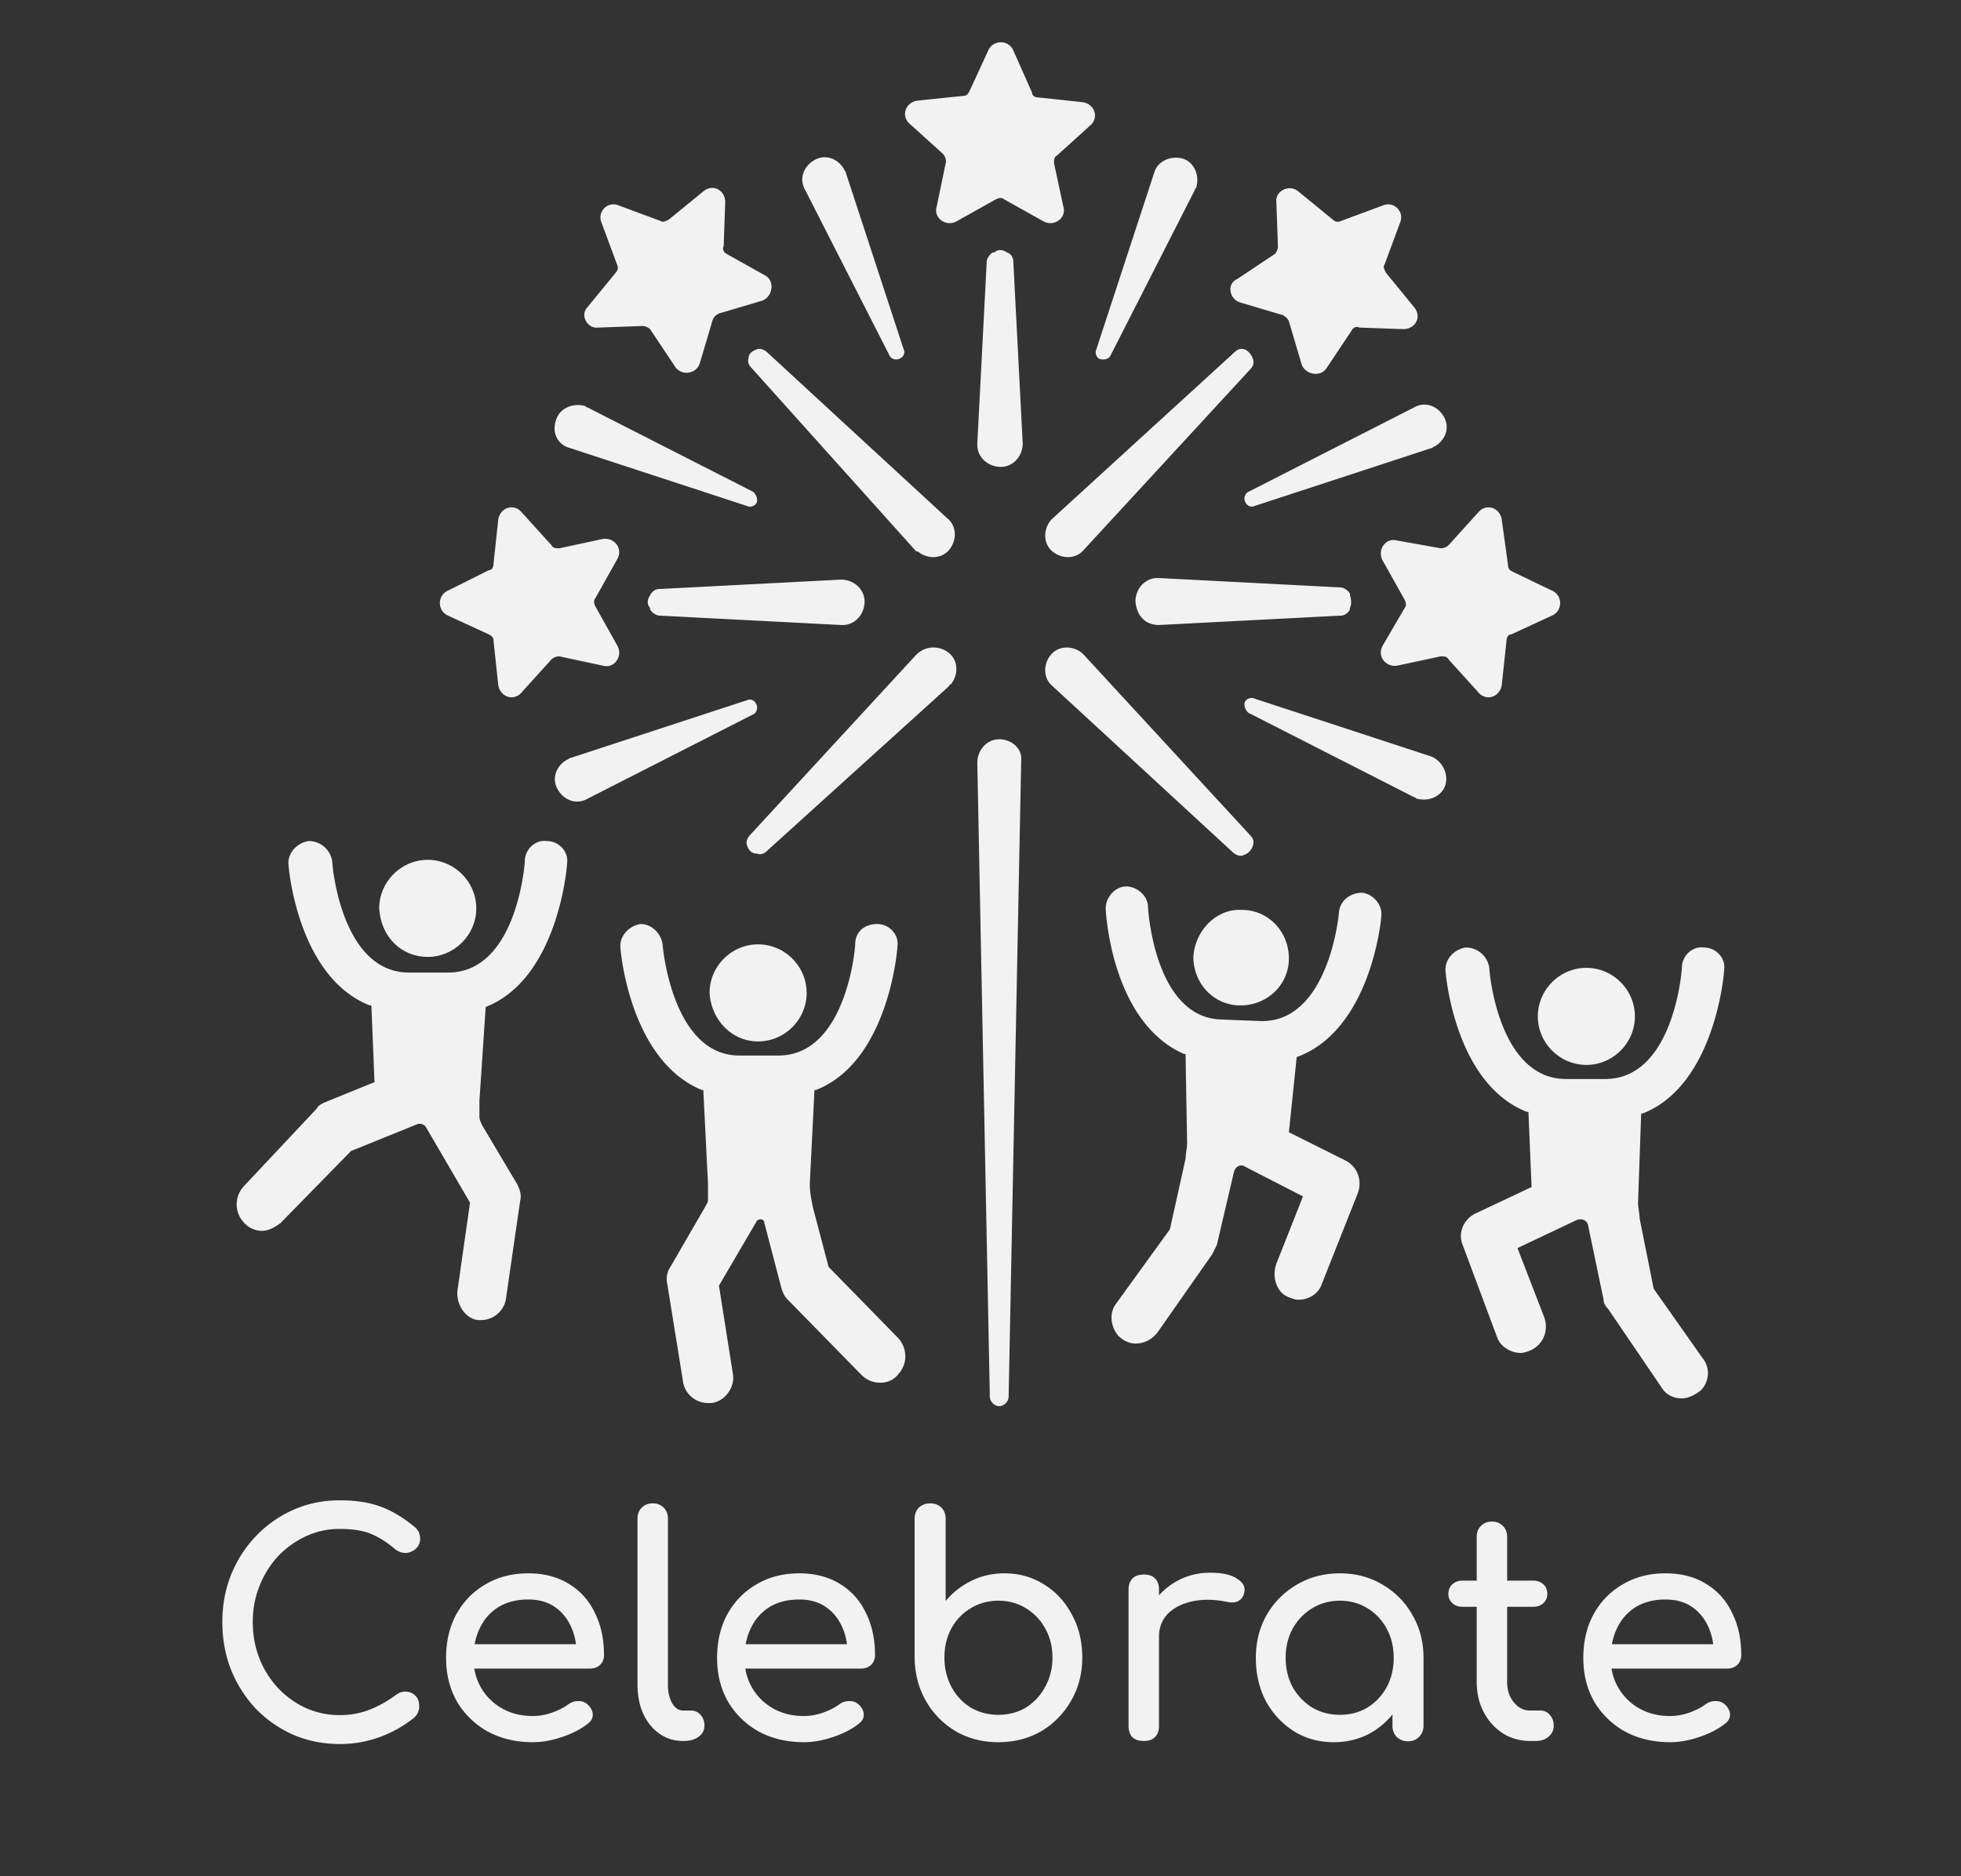 <svg xmlns="http://www.w3.org/2000/svg" width="232" height="222" fill="none"><rect width="100%" height="100%" fill="#333333" stroke="none"/><path fill="#F2F2F2" d="M40.2 206.36c-1.944 0-3.768-.36-5.472-1.08a14.204 14.204 0 0 1-4.428-3.06 14.857 14.857 0 0 1-2.952-4.608c-.696-1.752-1.044-3.648-1.044-5.688 0-2.016.348-3.888 1.044-5.616.72-1.752 1.704-3.276 2.952-4.572a13.918 13.918 0 0 1 4.428-3.096c1.68-.744 3.504-1.116 5.472-1.116 1.848 0 3.432.24 4.752.72 1.344.48 2.688 1.272 4.032 2.376.192.144.336.3.432.468.12.144.192.3.216.468.048.144.072.324.072.54 0 .456-.168.84-.504 1.152a1.95 1.95 0 0 1-1.152.504c-.456.024-.9-.132-1.332-.468-.888-.768-1.812-1.356-2.772-1.764-.936-.408-2.184-.612-3.744-.612a9.42 9.42 0 0 0-3.996.864 10.77 10.77 0 0 0-3.312 2.376 11.083 11.083 0 0 0-2.196 3.528c-.528 1.32-.792 2.736-.792 4.248 0 1.536.264 2.976.792 4.32a11.185 11.185 0 0 0 2.196 3.492 10.77 10.77 0 0 0 3.312 2.376 9.768 9.768 0 0 0 3.996.828 9.697 9.697 0 0 0 3.456-.612 13.783 13.783 0 0 0 3.168-1.764c.432-.312.852-.444 1.26-.396.432.024.792.192 1.08.504.288.288.432.696.432 1.224 0 .24-.048.48-.144.72-.096.216-.24.42-.432.612a14.414 14.414 0 0 1-4.176 2.34 13.583 13.583 0 0 1-4.644.792zm22.835-.216c-1.992 0-3.768-.42-5.328-1.26a9.684 9.684 0 0 1-3.636-3.528c-.864-1.512-1.296-3.24-1.296-5.184 0-1.968.408-3.696 1.224-5.184.84-1.512 1.992-2.688 3.456-3.528 1.464-.864 3.144-1.296 5.04-1.296 1.872 0 3.48.42 4.824 1.26 1.344.816 2.364 1.956 3.06 3.42.72 1.44 1.08 3.108 1.08 5.004 0 .456-.156.84-.468 1.152-.312.288-.708.432-1.188.432H55.295v-2.88h14.4l-1.476 1.008c-.024-1.2-.264-2.268-.72-3.204-.456-.96-1.104-1.716-1.944-2.268-.84-.552-1.86-.828-3.06-.828-1.368 0-2.544.3-3.528.9-.96.6-1.692 1.428-2.196 2.484-.504 1.032-.756 2.208-.756 3.528 0 1.32.3 2.496.9 3.528a6.576 6.576 0 0 0 2.484 2.448c1.056.6 2.268.9 3.636.9.744 0 1.5-.132 2.268-.396.792-.288 1.428-.612 1.908-.972.36-.264.744-.396 1.152-.396.432-.024.804.096 1.116.36.408.36.624.756.648 1.188.024.432-.168.804-.576 1.116-.816.648-1.836 1.176-3.06 1.584-1.2.408-2.352.612-3.456.612zM80.822 206c-1.056 0-1.992-.288-2.808-.864-.816-.576-1.452-1.356-1.908-2.34-.456-1.008-.684-2.16-.684-3.456v-19.656c0-.528.168-.96.504-1.296.336-.336.768-.504 1.296-.504s.96.168 1.296.504c.336.336.504.768.504 1.296v19.656c0 .888.168 1.62.504 2.196.336.576.768.864 1.296.864h.9c.48 0 .864.168 1.152.504.312.336.468.768.468 1.296s-.228.96-.684 1.296c-.456.336-1.044.504-1.764.504h-.072zm14.275.144c-1.991 0-3.767-.42-5.328-1.26a9.684 9.684 0 0 1-3.636-3.528c-.864-1.512-1.295-3.24-1.295-5.184 0-1.968.408-3.696 1.224-5.184.84-1.512 1.992-2.688 3.456-3.528 1.463-.864 3.144-1.296 5.04-1.296 1.871 0 3.48.42 4.823 1.26 1.344.816 2.364 1.956 3.06 3.42.72 1.44 1.08 3.108 1.08 5.004 0 .456-.156.84-.468 1.152-.312.288-.708.432-1.188.432H87.358v-2.88h14.399l-1.476 1.008c-.024-1.2-.264-2.268-.72-3.204-.456-.96-1.104-1.716-1.944-2.268-.84-.552-1.86-.828-3.06-.828-1.368 0-2.544.3-3.528.9-.96.6-1.691 1.428-2.195 2.484-.505 1.032-.757 2.208-.757 3.528 0 1.32.3 2.496.9 3.528a6.576 6.576 0 0 0 2.484 2.448c1.056.6 2.269.9 3.636.9.745 0 1.5-.132 2.269-.396.791-.288 1.427-.612 1.907-.972.36-.264.744-.396 1.152-.396.432-.024.804.096 1.116.36.408.36.624.756.648 1.188.024.432-.168.804-.576 1.116-.816.648-1.835 1.176-3.06 1.584-1.2.408-2.352.612-3.456.612zm23.008 0c-1.872 0-3.552-.432-5.04-1.296a9.763 9.763 0 0 1-3.528-3.6c-.864-1.512-1.308-3.216-1.332-5.112V179.72c0-.552.168-.996.504-1.332.36-.336.804-.504 1.332-.504.552 0 .996.168 1.332.504.336.336.504.78.504 1.332v9.72a9.11 9.11 0 0 1 3.024-2.376c1.2-.6 2.508-.9 3.924-.9 1.752 0 3.324.444 4.716 1.332 1.392.864 2.484 2.052 3.276 3.564.816 1.488 1.224 3.18 1.224 5.076 0 1.896-.444 3.6-1.332 5.112a9.763 9.763 0 0 1-3.528 3.6c-1.488.864-3.18 1.296-5.076 1.296zm0-3.24c1.224 0 2.316-.288 3.276-.864a6.372 6.372 0 0 0 2.268-2.448c.576-1.032.864-2.184.864-3.456 0-1.296-.288-2.448-.864-3.456a6.171 6.171 0 0 0-2.268-2.376c-.96-.6-2.052-.9-3.276-.9-1.2 0-2.292.3-3.276.9a6.171 6.171 0 0 0-2.268 2.376c-.552 1.008-.828 2.16-.828 3.456 0 1.272.276 2.424.828 3.456a6.372 6.372 0 0 0 2.268 2.448c.984.576 2.076.864 3.276.864zm17.176-9.216c0-1.44.348-2.724 1.044-3.852a7.878 7.878 0 0 1 2.88-2.736c1.2-.672 2.52-1.008 3.96-1.008s2.508.24 3.204.72c.72.456.996 1.008.828 1.656-.072.336-.216.6-.432.792-.192.168-.42.276-.684.324a2.132 2.132 0 0 1-.864-.036c-1.536-.312-2.916-.336-4.14-.072-1.224.264-2.196.756-2.916 1.476-.696.72-1.044 1.632-1.044 2.736h-1.836zm.036 12.312c-.576 0-1.02-.144-1.332-.432-.312-.312-.468-.768-.468-1.368v-16.092c0-.576.156-1.02.468-1.332.312-.312.756-.468 1.332-.468.6 0 1.044.156 1.332.468.312.288.468.732.468 1.332V204.2c0 .576-.156 1.02-.468 1.332-.288.312-.732.468-1.332.468zm22.475.144c-1.752 0-3.324-.432-4.716-1.296-1.392-.888-2.496-2.076-3.312-3.564-.792-1.512-1.188-3.216-1.188-5.112s.432-3.6 1.296-5.112a9.761 9.761 0 0 1 3.564-3.564c1.512-.888 3.204-1.332 5.076-1.332 1.872 0 3.552.444 5.04 1.332a9.49 9.49 0 0 1 3.528 3.564c.888 1.512 1.332 3.216 1.332 5.112h-1.404c0 1.896-.408 3.6-1.224 5.112a9.373 9.373 0 0 1-3.276 3.564c-1.392.864-2.964 1.296-4.716 1.296zm.72-3.24c1.224 0 2.316-.288 3.276-.864a6.444 6.444 0 0 0 2.268-2.412c.552-1.032.828-2.184.828-3.456 0-1.296-.276-2.448-.828-3.456-.552-1.032-1.308-1.836-2.268-2.412-.96-.6-2.052-.9-3.276-.9-1.2 0-2.292.3-3.276.9-.96.576-1.728 1.38-2.304 2.412-.552 1.008-.828 2.16-.828 3.456 0 1.272.276 2.424.828 3.456a6.733 6.733 0 0 0 2.304 2.412c.984.576 2.076.864 3.276.864zm8.064 3.132c-.528 0-.972-.168-1.332-.504-.336-.36-.504-.804-.504-1.332v-5.508l.684-3.816 2.988 1.296v8.028c0 .528-.18.972-.54 1.332-.336.336-.768.504-1.296.504zm14.465-.036c-1.2 0-2.28-.3-3.24-.9a6.58 6.58 0 0 1-2.268-2.52c-.552-1.056-.828-2.244-.828-3.564v-17.172c0-.528.168-.96.504-1.296.336-.336.768-.504 1.296-.504s.96.168 1.296.504c.336.336.504.768.504 1.296v17.172c0 .96.264 1.764.792 2.412.528.648 1.176.972 1.944.972h1.224c.432 0 .792.168 1.08.504.312.336.468.768.468 1.296s-.204.96-.612 1.296c-.384.336-.888.504-1.512.504h-.648zm-7.992-15.876c-.504 0-.912-.144-1.224-.432a1.409 1.409 0 0 1-.468-1.08c0-.48.156-.864.468-1.152.312-.288.72-.432 1.224-.432h8.316c.504 0 .912.144 1.224.432.312.288.468.672.468 1.152 0 .432-.156.792-.468 1.08-.312.288-.72.432-1.224.432h-8.316zm24.529 16.02c-1.992 0-3.768-.42-5.328-1.26a9.684 9.684 0 0 1-3.636-3.528c-.864-1.512-1.296-3.24-1.296-5.184 0-1.968.408-3.696 1.224-5.184.84-1.512 1.992-2.688 3.456-3.528 1.464-.864 3.144-1.296 5.04-1.296 1.872 0 3.48.42 4.824 1.26 1.344.816 2.364 1.956 3.06 3.42.72 1.44 1.08 3.108 1.08 5.004 0 .456-.156.84-.468 1.152-.312.288-.708.432-1.188.432h-14.508v-2.88h14.4l-1.476 1.008c-.024-1.2-.264-2.268-.72-3.204-.456-.96-1.104-1.716-1.944-2.268-.84-.552-1.86-.828-3.06-.828-1.368 0-2.544.3-3.528.9-.96.6-1.692 1.428-2.196 2.484-.504 1.032-.756 2.208-.756 3.528 0 1.32.3 2.496.9 3.528a6.576 6.576 0 0 0 2.484 2.448c1.056.6 2.268.9 3.636.9.744 0 1.5-.132 2.268-.396.792-.288 1.428-.612 1.908-.972.36-.264.744-.396 1.152-.396.432-.024.804.096 1.116.36.408.36.624.756.648 1.188.024.432-.168.804-.576 1.116-.816.648-1.836 1.176-3.06 1.584-1.2.408-2.352.612-3.456.612zm-15.641-85.881c0 3.149 2.593 5.742 5.742 5.742s5.742-2.593 5.742-5.742-2.593-5.742-5.742-5.742-5.742 2.593-5.742 5.742z"/><path fill="#F2F2F2" d="m195.644 152.494-1.667-8.336c0-.555-.185-1.296-.185-1.852l.37-10.558h.186c8.52-3.335 9.632-16.486 9.632-17.042.185-1.297-.926-2.593-2.408-2.593-1.297-.186-2.594.926-2.594 2.408 0 .185-.926 13.151-9.076 13.151h-4.631c-7.965 0-9.077-12.596-9.077-13.151a2.804 2.804 0 0 0-2.778-2.408c-1.297.185-2.408 1.296-2.408 2.593 0 .556 1.111 13.522 9.632 16.856h.185l.371 8.892-6.669 3.149c-1.482.741-2.037 2.408-1.482 3.704l4.076 10.929c.37 1.112 1.667 1.853 2.778 1.853.371 0 .926-.186 1.297-.371 1.482-.741 2.037-2.408 1.482-3.89l-3.149-8.15 7.039-3.334c.555-.186 1.111 0 1.296.555l1.853 8.892c0 .37.185.741.555 1.111l6.298 9.262c.556.926 1.482 1.297 2.408 1.297.741 0 1.482-.371 2.223-.927a2.863 2.863 0 0 0 .185-3.89l-5.742-8.15zm-54.459-39.27c0 3.149 2.408 5.742 5.557 5.742 3.149 0 5.742-2.408 5.742-5.557 0-3.149-2.408-5.742-5.557-5.742-2.964-.185-5.557 2.408-5.742 5.557z"/><path fill="#F2F2F2" d="M153.41 125.079c8.706-3.149 10.003-16.115 10.003-16.671.185-1.297-.926-2.593-2.223-2.779-1.482 0-2.593.927-2.778 2.223 0 .556-1.297 13.152-9.262 12.967l-4.631-.186c-7.965-.185-8.706-13.151-8.706-13.337 0-1.296-1.297-2.408-2.593-2.408-1.297 0-2.408 1.297-2.408 2.594 0 .555.741 13.522 9.261 17.227h.186l.185 10.558c0 .556-.185 1.297-.185 1.852l-1.853 8.336-6.298 8.706c-.926 1.112-.741 2.779.186 3.89.555.556 1.296.926 2.037.926.926 0 1.852-.37 2.593-1.296l6.484-9.262.555-1.112 2.038-8.706c.185-.555.741-.926 1.297-.555l6.853 3.519-3.149 7.965c-.555 1.482 0 3.335 1.297 3.89.37.185.926.371 1.297.371 1.296 0 2.408-.741 2.778-1.853l4.261-10.743c.555-1.482 0-3.149-1.482-3.89l-6.669-3.335.926-8.891zM50.605 113.224c3.149 0 5.742-2.593 5.742-5.742s-2.593-5.743-5.742-5.743c-3.15 0-5.743 2.594-5.743 5.743.185 3.334 2.593 5.742 5.742 5.742z"/><path fill="#F2F2F2" d="M57.458 119.152c8.521-3.335 9.633-16.486 9.633-17.042.185-1.297-.927-2.593-2.408-2.593-1.297-.186-2.594.926-2.594 2.408 0 .185-.926 13.151-9.076 13.151h-4.631c-7.965 0-9.077-12.596-9.077-13.151-.185-1.297-1.297-2.408-2.778-2.408-1.297.185-2.409 1.296-2.409 2.593 0 .556 1.112 13.522 9.633 16.856h.185l.37 9.077-5.927 2.408c-.37.185-.741.37-.926.741l-8.521 9.076c-1.111 1.112-1.297 2.964-.185 4.261.555.741 1.482 1.111 2.223 1.111.74 0 1.481-.37 2.222-.926l8.336-8.521 7.78-3.149c.37-.185.926 0 1.111.371l5.187 8.891-1.482 10.373c-.185 1.667.926 3.335 2.408 3.52h.37c1.482 0 2.78-1.112 2.964-2.594l1.667-11.484c.186-.741 0-1.297-.37-2.038l-4.075-6.853c-.185-.371-.37-.741-.37-1.112v-1.852l.74-11.114zm40.567 30.749-1.852-7.039c-.186-.926-.37-1.853-.37-2.779l.555-11.114h.185c8.521-3.334 9.632-16.486 9.632-17.042.186-1.296-.926-2.593-2.408-2.593-1.482 0-2.593.926-2.593 2.408 0 .556-1.111 13.152-9.077 13.152h-4.63c-7.966 0-9.077-12.967-9.077-13.152-.185-1.296-1.297-2.408-2.593-2.408-1.297.185-2.409 1.297-2.409 2.593 0 .556 1.112 13.523 9.633 17.042h.185l.556 11.114v1.853c0 .37-.186.555-.37.926l-4.076 7.039a2.57 2.57 0 0 0-.37 2.037l1.852 11.485c.185 1.482 1.482 2.593 2.964 2.593h.37c1.667-.185 2.779-1.852 2.593-3.334l-1.667-10.558 4.446-7.595c.185-.371.926-.371.926.185l2.038 7.78c.185.556.37.926.74 1.297l8.707 8.891a3.067 3.067 0 0 0 2.223.926c.926 0 1.667-.37 2.223-1.111 1.111-1.297.926-3.149-.186-4.261l-8.15-8.335z"/><path fill="#F2F2F2" d="M89.69 123.227c3.148 0 5.742-2.594 5.742-5.743 0-3.149-2.594-5.742-5.743-5.742-3.149 0-5.742 2.593-5.742 5.742.185 3.149 2.593 5.743 5.742 5.743zm29.452-93.359c-.556-.37-1.112-.37-1.482 0h-.185c-.371.185-.741.74-.741 1.111l-1.112 21.488v.185c0 1.482 1.297 2.593 2.779 2.593s2.593-1.296 2.593-2.778l-1.111-21.488c0-.37-.185-.926-.741-1.111zm-13.893 12.225c.185.37.741.556 1.112.37.555-.184.741-.74.555-1.11l-6.853-20.932c0-.185-.186-.185-.186-.37-.74-1.297-2.222-1.853-3.52-1.112-1.296.74-1.852 2.223-1.11 3.52l10.002 19.634zm20.561-17.597-1.111-5.186c0-.371 0-.741.37-.927l3.89-3.52c1.112-.925.556-2.592-.926-2.778l-5.187-.555c-.37 0-.74-.186-.74-.556l-2.223-5.002c-.556-1.296-2.408-1.296-2.964 0l-2.223 4.817c-.185.37-.37.555-.741.555l-5.372.556c-1.482.185-2.037 1.852-.926 2.779l3.89 3.52c.185.184.371.555.371.925l-1.112 5.372c-.37 1.297 1.112 2.408 2.408 1.667l4.631-2.593c.371-.185.741-.185.926 0l4.631 2.593c1.297.741 2.779-.37 2.408-1.667zM90.8 41.723c-.37-.37-.925-.556-1.296-.37-.556.185-.926.555-.926.926-.185.555 0 .926.37 1.296l19.45 21.673h.185c1.112.926 2.779.926 3.705-.185.926-1.112.926-2.779-.185-3.705L90.801 41.723zM67.461 53.022l20.932 6.854c.37.185.926 0 1.111-.37.185-.37 0-.926-.37-1.297L69.499 48.206c-.186 0-.186-.185-.37-.185-1.483-.37-2.965.37-3.335 1.667-.556 1.482.185 2.964 1.667 3.334zm3.334-14.262 5.187-.186c.37 0 .74.185.926.37l2.964 4.446c.74 1.112 2.593.926 2.964-.556l1.481-5c.186-.371.37-.557.741-.742l5.002-1.482c1.296-.37 1.667-2.222.555-2.963l-4.63-2.594c-.37-.185-.556-.556-.37-.926l.184-5.187c0-1.482-1.482-2.222-2.593-1.296l-4.075 3.334c-.37.185-.741.37-.926.185l-5.002-1.852c-1.296-.556-2.593.74-2.037 2.038l1.852 5c.185.371 0 .742-.185.927l-3.334 4.075c-.927.926 0 2.593 1.296 2.408zm6.113 31.675c-.37.555-.37 1.111 0 1.481v.186c.185.37.741.74 1.111.74l21.488 1.112h.185c1.482 0 2.593-1.297 2.593-2.778 0-1.482-1.296-2.594-2.778-2.594l-21.488 1.112c-.555 0-.926.37-1.111.74zm12.596 12.966c-.185-.556-.74-.74-1.111-.556L67.46 89.7c-.185 0-.185.185-.37.185-1.297.741-1.853 2.223-1.112 3.52.741 1.296 2.223 1.852 3.52 1.111l19.635-10.002c.37-.186.555-.742.37-1.112zM53.013 72.843l4.816 2.222c.37.186.555.371.555.741l.556 5.187c.185 1.482 1.852 2.038 2.779.926l3.52-3.89a1.41 1.41 0 0 1 .925-.37l5.187 1.111c1.296.37 2.408-1.111 1.667-2.408l-2.593-4.63c-.185-.371-.185-.742 0-.927l2.593-4.63c.74-1.297-.37-2.594-1.667-2.409l-5.187 1.111c-.37 0-.74 0-.926-.37l-3.52-3.89c-.926-1.111-2.593-.556-2.778.926l-.556 5.187c0 .37-.185.74-.555.74l-4.816 2.409c-1.297.556-1.297 2.408 0 2.964zm55.385 4.631L88.763 98.775c-.37.37-.556.926-.37 1.296.185.556.555.926 1.111.926.556.186.926 0 1.297-.37l21.487-19.45s0-.185.185-.185c.927-1.111.927-2.779-.185-3.705a2.865 2.865 0 0 0-3.89.186zm9.818 10.002c-1.482 0-2.594 1.297-2.594 2.779l1.482 75.02c0 .556.556 1.112 1.112 1.112.555 0 1.111-.556 1.111-1.112l1.482-75.02v-.185c.185-1.482-1.111-2.594-2.593-2.594zm28.896 13.708a1.672 1.672 0 0 0 1.112-1.112c.185-.556 0-.926-.371-1.296l-19.635-21.302-.185-.186c-1.111-.926-2.778-.926-3.705.186-.926 1.11-.926 2.778.186 3.704l21.302 19.635c.37.371.926.556 1.296.371zm22.229-11.67-20.932-6.854c-.37-.185-.926 0-1.111.37-.186.371 0 .927.37 1.297l19.635 10.003c.185 0 .185.185.371.185 1.481.37 2.963-.37 3.334-1.667.37-1.297-.371-2.778-1.667-3.334zm-32.231-15.56 21.487-1.111c.556 0 .926-.37 1.111-.741v-.186c.186-.37.186-.926 0-1.481v-.186c-.185-.37-.74-.74-1.111-.74l-21.487-1.112h-.186c-1.481 0-2.593 1.297-2.593 2.778.185 1.853 1.297 2.779 2.779 2.779zm10.558-15.745c-.37.185-.556.74-.37 1.111.185.556.741.741 1.111.556l20.932-6.854c.185 0 .185-.185.37-.185 1.297-.74 1.853-2.223 1.112-3.52-.741-1.296-2.223-1.852-3.52-1.11l-19.635 10.002zm17.598 5.742c-1.297-.37-2.409 1.112-1.668 2.408l2.594 4.631c.185.37.185.741 0 .927l-2.594 4.445c-.741 1.297.371 2.593 1.668 2.408l5.186-1.111c.371 0 .741 0 .926.37l3.52 3.89c.926 1.112 2.593.556 2.778-.926l.556-5.187c0-.37.185-.74.556-.74l4.816-2.223c1.297-.556 1.297-2.408 0-2.964l-4.631-2.223c-.37-.185-.556-.37-.556-.74l-.741-5.373c-.185-1.482-1.852-2.037-2.778-.926l-3.52 3.89c-.185.185-.555.37-.926.37l-5.186-.926zm-17.042-21.487c-.185-.556-.556-.926-.926-1.111-.556-.186-.927 0-1.297.37l-21.487 19.635-.186.185c-.926 1.112-.926 2.779.186 3.705 1.111.926 2.778.926 3.704-.185l19.635-21.302c.371-.37.556-.741.371-1.297zm-16.857-.371 10.003-19.635c0-.185.185-.185.185-.37.371-1.482-.37-2.964-1.667-3.334-1.482-.37-2.964.37-3.334 1.667L129.7 41.353c-.185.37 0 .926.371 1.111.555.185 1.111 0 1.296-.37zm15.375-6.298 5.001 1.482c.371.186.556.37.741.741l1.482 5.002c.371 1.296 2.223 1.667 2.964.555l2.964-4.445c.185-.37.555-.556.926-.37l5.186.184c1.482 0 2.223-1.481 1.297-2.593l-3.334-4.075c-.185-.37-.371-.741-.185-.926l1.852-5.002c.556-1.296-.741-2.593-2.038-2.037l-5.001 1.852c-.37.185-.741 0-.926-.185l-4.075-3.334c-1.112-.926-2.779 0-2.594 1.296l.186 5.187c0 .37-.186.74-.371.926l-4.446 2.964c-1.296.556-.926 2.408.371 2.778z"/></svg>